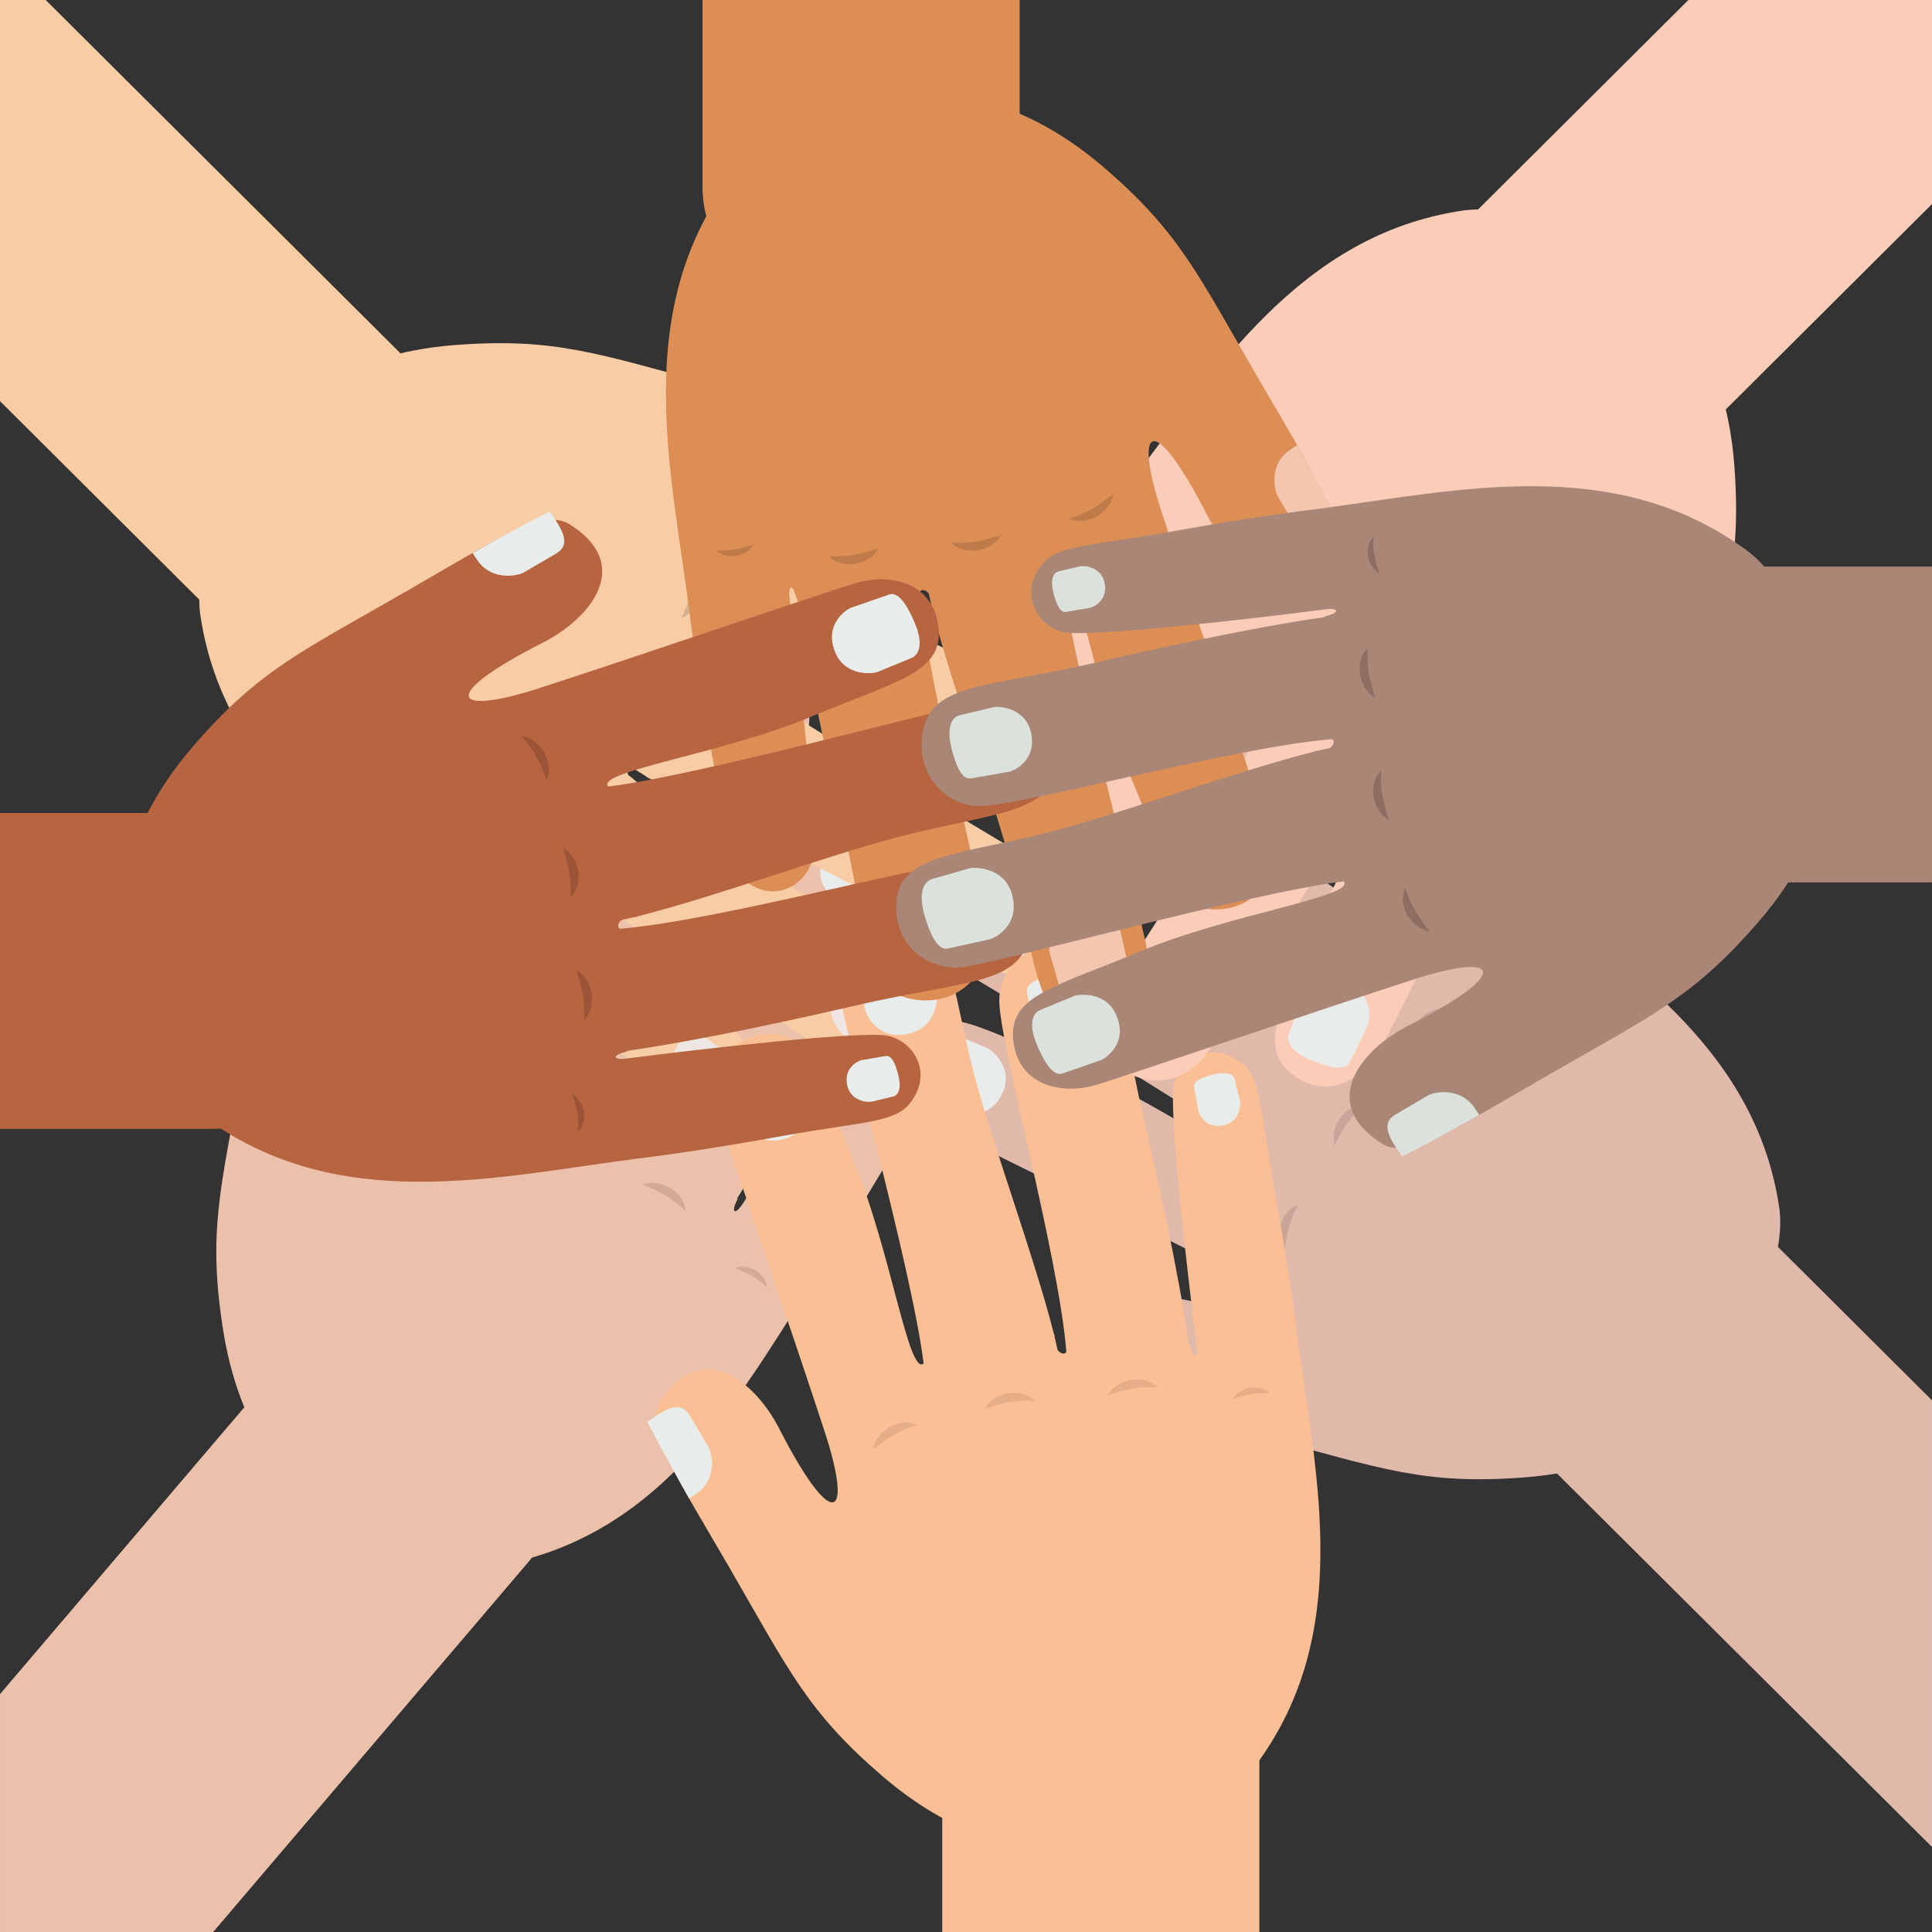 <?xml version="1.0" encoding="UTF-8"?><svg xmlns="http://www.w3.org/2000/svg" xmlns:xlink="http://www.w3.org/1999/xlink" height="425.2" preserveAspectRatio="xMidYMid meet" version="1.0" viewBox="0.0 0.0 425.2 425.2" width="425.2" zoomAndPan="magnify"><rect x="0.0" y="0.0" width="425.2" height="425.2" fill="#333333" stroke="none"/><defs><clipPath id="a"><path d="M 0 289 L 123 289 L 123 425.199 L 0 425.199 Z M 0 289"/></clipPath><clipPath id="b"><path d="M 328 261 L 425.199 261 L 425.199 407 L 328 407 Z M 328 261"/></clipPath><clipPath id="c"><path d="M 207 356 L 278 356 L 278 425.199 L 207 425.199 Z M 207 356"/></clipPath><clipPath id="d"><path d="M 314 0 L 425.199 0 L 425.199 107 L 314 107 Z M 314 0"/></clipPath><clipPath id="e"><path d="M 352 124 L 425.199 124 L 425.199 195 L 352 195 Z M 352 124"/></clipPath></defs><g><g><path d="M 53.301 235.566 C 48.488 261.824 45.699 271.246 49.125 292.824 C 53.266 318.891 66.746 328.23 66.746 328.23 C 66.746 328.23 94.73 348.121 113.34 343.785 C 148.637 335.555 164.715 303.828 181.199 278.402 L 181.176 278.395 C 187.34 269.121 193.887 258.215 199.051 249.312 C 207.562 234.68 212.445 229.297 211.352 223.965 C 209.598 215.402 201.207 214.574 196.785 218.023 C 192.348 221.504 172.453 251.035 163.453 264.93 C 161.699 267.625 160.727 266.801 162.426 263.742 C 162.305 263.789 162.23 263.863 162.121 263.91 C 171.102 249.699 181.426 230.121 187.199 218.941 C 198.203 197.66 206.844 188.906 200.508 180.719 C 194.191 172.535 184.305 173.754 179.742 178.898 C 173.766 185.672 153.664 229.34 140.75 247.387 C 140.305 248 139.34 247.344 139.41 246.004 C 139.848 245.215 140.27 244.395 140.715 243.531 C 140.898 243.312 140.922 243.141 141.172 242.902 C 141.105 242.926 141.059 242.957 140.988 242.98 C 148.547 227.781 157.949 202.145 164.773 188.012 C 173.781 169.348 182.781 159.035 175.402 151.766 C 168.055 144.508 159.086 147.477 155.035 153.027 C 151.086 158.457 126.867 211.211 115.016 229.25 C 110.602 229.32 125.828 205.359 132.066 185.621 C 138.312 165.867 143.707 156.809 134.98 151.234 C 126.258 145.652 118.84 152.441 116.047 158.723 C 113.27 165.008 96.352 208.066 88.617 226.781 C 80.906 245.504 75.52 244.816 81.449 219.746 C 84.223 208.082 81.312 193.277 65.207 198.398 C 58.785 200.434 57.27 213.824 53.301 235.566" fill="#ecc1ab"/></g><g><path d="M 168.832 283.367 C 168.777 281.77 167.617 280.461 166.305 279.578 C 165.598 279.262 164.859 278.938 164.078 278.855 C 163.301 278.738 162.52 278.828 161.777 279.059 C 164.645 280.258 166.66 281.203 168.832 283.367" fill="#d1ab97"/></g><g><path d="M 150.855 266.504 C 150.805 264.328 149.211 262.547 147.453 261.383 C 146.473 260.934 145.48 260.48 144.418 260.383 C 143.367 260.223 142.301 260.363 141.324 260.676 C 145.191 262.277 147.93 263.574 150.855 266.504" fill="#d1ab97"/></g><g><path d="M 105.172 238.695 C 104.332 236.676 102.246 235.562 100.18 235.059 C 99.117 234.98 98.027 234.902 97.004 235.188 C 95.953 235.391 95.016 235.895 94.172 236.512 C 98.387 236.676 101.391 236.953 105.172 238.695" fill="#d1ab97"/></g><g><path d="M 128.355 251.383 C 128.285 249.184 126.699 247.406 124.938 246.254 C 123.973 245.801 122.977 245.352 121.906 245.254 C 120.863 245.09 119.805 245.23 118.797 245.523 C 122.68 247.145 125.41 248.434 128.355 251.383" fill="#d1ab97"/></g><g><path d="M 155.598 161.98 C 155.164 162.953 153.586 169.016 160.074 172 C 165.801 174.633 170.023 169.594 170.473 168.57 L 174.02 160.77 C 174.449 159.816 174.832 156.871 168.367 154.113 C 161.348 151.129 160.324 152.898 159.848 153.938 L 155.598 161.98" fill="#e8edeb"/></g><g><path d="M 66.914 212.957 C 66.746 214.035 63.957 219.793 57.766 218.836 C 57.352 218.77 56.727 218.758 56.352 218.66 C 58.039 210.051 59.906 201.18 60.332 199.918 C 67.355 200.312 68.758 201.922 68.34 204.777 L 66.914 212.957" fill="#e8edeb"/></g><g><path d="M 119.426 163.266 C 119.117 164.242 118.309 170.102 124.695 172.184 C 130.359 174.023 133.777 168.855 134.09 167.844 L 136.566 160.145 C 136.863 159.211 136.91 156.395 130.527 154.531 C 123.633 152.488 122.863 154.258 122.531 155.281 L 119.426 163.266" fill="#e8edeb"/></g><g><path d="M 181.07 189.031 C 180.637 189.906 178.98 195.301 184.691 198.238 C 189.738 200.844 193.742 196.465 194.203 195.59 L 197.699 188.688 C 198.129 187.84 198.594 185.207 192.871 182.473 C 186.68 179.512 185.684 181.059 185.234 181.98 L 181.07 189.031" fill="#e8edeb"/></g><g><path d="M 197.145 225.961 C 196.879 226.516 195.812 229.973 199.484 231.887 C 202.727 233.539 205.305 230.73 205.586 230.168 L 207.832 225.73 C 208.117 225.191 208.414 223.508 204.746 221.746 C 200.75 219.848 200.121 220.836 199.82 221.41 L 197.145 225.961" fill="#e8edeb"/></g><g clip-path="url(#a)"><path d="M 46.918 425.199 L 116.215 343.855 C 126.949 331.258 123.742 310.98 109.039 298.551 C 94.344 286.133 73.73 286.285 62.996 298.887 L 0.004 372.84 L 0.004 425.199 L 46.918 425.199" fill="#ecc1ab"/></g><g><path d="M 278.355 316.332 C 304.238 323.25 313.438 326.793 335.297 325.164 C 361.73 323.184 372.172 310.566 372.172 310.566 C 372.172 310.566 394.375 284.41 391.551 265.59 C 386.199 229.871 355.77 211.324 331.668 192.887 L 331.656 192.898 C 322.895 186.02 312.504 178.645 304.016 172.785 C 290.066 163.152 285.078 157.852 279.652 158.504 C 270.953 159.543 269.426 167.809 272.531 172.469 C 275.633 177.164 303.574 199.324 316.742 209.395 C 319.297 211.348 318.395 212.254 315.453 210.328 C 315.504 210.441 315.566 210.527 315.613 210.637 C 302.129 200.555 283.363 188.707 272.66 182.062 C 252.27 169.398 244.199 160.121 235.492 165.73 C 226.801 171.328 227.195 181.246 231.984 186.191 C 238.262 192.684 280.324 216.199 297.32 230.492 C 297.895 230.992 297.152 231.891 295.824 231.711 C 295.07 231.215 294.297 230.73 293.461 230.223 C 293.258 230.023 293.09 229.984 292.875 229.711 C 292.891 229.781 292.922 229.824 292.938 229.902 C 278.352 221.152 253.457 209.723 239.867 201.801 C 221.93 191.336 212.348 181.562 204.473 188.281 C 196.605 194.988 198.844 204.133 204.066 208.605 C 209.18 212.973 259.996 241.324 277.082 254.555 C 276.785 258.949 254.047 241.879 234.809 234.07 C 215.562 226.25 206.93 220.164 200.629 228.367 C 194.34 236.566 200.531 244.48 206.586 247.77 C 212.641 251.047 254.352 271.359 272.445 280.562 C 290.539 289.738 289.426 295.043 264.828 287.098 C 253.371 283.395 238.32 285.074 242.129 301.484 C 243.645 308.023 256.918 310.613 278.355 316.332" fill="#e0b9ab"/></g><g><path d="M 335.633 205.562 C 334.023 205.492 332.613 206.531 331.637 207.758 C 331.246 208.438 330.863 209.152 330.719 209.91 C 330.547 210.672 330.57 211.465 330.727 212.215 C 332.16 209.465 333.285 207.531 335.633 205.562" fill="#caa597"/></g><g><path d="M 317.273 222.023 C 315.105 221.906 313.188 223.332 311.871 224.996 C 311.344 225.93 310.812 226.879 310.629 227.914 C 310.395 228.938 310.445 230.008 310.664 231.02 C 312.586 227.305 314.105 224.695 317.273 222.023" fill="#caa597"/></g><g><path d="M 285.727 265.105 C 283.633 265.77 282.348 267.754 281.68 269.754 C 281.504 270.809 281.348 271.879 281.547 272.93 C 281.668 273.98 282.078 274.961 282.641 275.836 C 283.152 271.676 283.68 268.711 285.727 265.105" fill="#caa597"/></g><g><path d="M 300.301 243.133 C 298.102 243.023 296.199 244.445 294.895 246.102 C 294.363 247.027 293.836 247.969 293.645 249.02 C 293.402 250.043 293.453 251.105 293.668 252.133 C 295.605 248.41 297.117 245.805 300.301 243.133" fill="#caa597"/></g><g><path d="M 213.074 208.781 C 214.012 209.301 219.961 211.34 223.461 205.156 C 226.57 199.684 221.867 195.078 220.891 194.562 L 213.371 190.398 C 212.445 189.887 209.527 189.27 206.25 195.461 C 202.68 202.18 204.367 203.344 205.371 203.906 L 213.074 208.781" fill="#e8edeb"/></g><g><path d="M 256.836 300.977 C 257.906 301.23 263.438 304.461 261.969 310.551 C 261.871 310.945 261.812 311.562 261.688 311.926 C 253.191 309.559 244.484 306.969 243.262 306.438 C 244.227 299.496 245.953 298.238 248.77 298.895 L 256.836 300.977" fill="#e8edeb"/></g><g><path d="M 211.41 244.781 C 212.355 245.168 218.152 246.461 220.754 240.289 C 223.07 234.816 218.176 230.992 217.191 230.605 L 209.672 227.523 C 208.77 227.145 205.965 226.859 203.578 233.047 C 200.977 239.723 202.672 240.641 203.672 241.051 L 211.41 244.781" fill="#e8edeb"/></g><g><path d="M 242.219 185.711 C 243.066 186.215 248.324 188.301 251.727 182.867 C 254.754 178.059 250.695 173.73 249.852 173.215 L 243.23 169.164 C 242.422 168.68 239.832 167.988 236.633 173.449 C 233.152 179.359 234.617 180.477 235.5 181.004 L 242.219 185.711" fill="#e8edeb"/></g><g><path d="M 280.488 172.77 C 281.027 173.07 284.402 174.41 286.609 170.93 C 288.539 167.844 285.938 165.059 285.387 164.738 L 281.141 162.133 C 280.621 161.812 278.961 161.371 276.891 164.883 C 274.668 168.688 275.605 169.398 276.156 169.734 L 280.488 172.77" fill="#e8edeb"/></g><g clip-path="url(#b)"><path d="M 425.199 308.188 L 385.707 268.855 C 373.984 257.176 353.426 258.699 339.789 272.273 C 326.16 285.855 324.629 306.32 336.363 318.012 L 425.199 406.484 L 425.199 308.188" fill="#e0b9ab"/></g><g><path d="M 157.301 84.75 C 131.418 77.828 122.215 74.289 100.352 75.918 C 73.926 77.906 63.469 90.52 63.469 90.52 C 63.469 90.52 41.281 116.672 44.105 135.488 C 49.453 171.207 79.879 189.766 103.988 208.195 L 103.988 208.18 C 112.77 215.062 123.152 222.441 131.641 228.289 C 145.59 237.938 150.582 243.23 155.996 242.578 C 164.707 241.535 166.223 233.281 163.117 228.609 C 160.016 223.918 132.082 201.754 118.91 191.691 C 116.355 189.73 117.266 188.828 120.188 190.758 C 120.148 190.645 120.078 190.562 120.043 190.445 C 133.531 200.523 152.273 212.379 162.996 219.02 C 183.387 231.688 191.449 240.969 200.164 235.352 C 208.859 229.758 208.453 219.828 203.672 214.887 C 197.387 208.406 155.332 184.879 138.328 170.594 C 137.758 170.094 138.492 169.188 139.824 169.371 C 140.578 169.863 141.363 170.352 142.191 170.859 C 142.395 171.062 142.559 171.105 142.781 171.367 C 142.758 171.301 142.734 171.246 142.723 171.18 C 157.301 179.938 182.188 191.363 195.777 199.285 C 213.727 209.754 223.301 219.527 231.188 212.801 C 239.047 206.094 236.805 196.953 231.59 192.477 C 226.48 188.105 175.656 159.754 158.574 146.531 C 158.863 142.137 181.602 159.199 200.852 167.012 C 220.098 174.828 228.73 180.914 235.027 172.715 C 241.312 164.52 235.117 156.605 229.062 153.309 C 223.012 150.035 181.312 129.719 163.199 120.52 C 145.105 111.34 146.234 106.039 170.82 113.988 C 182.277 117.688 197.328 116.004 193.523 99.605 C 192.004 93.066 178.734 90.469 157.301 84.75" fill="#f8cda5"/></g><g><path d="M 100.02 195.527 C 101.633 195.594 103.035 194.547 104.012 193.324 C 104.402 192.645 104.781 191.938 104.93 191.168 C 105.105 190.414 105.07 189.629 104.914 188.871 C 103.492 191.613 102.375 193.547 100.02 195.527" fill="#d3af8c"/></g><g><path d="M 118.371 179.062 C 120.551 179.176 122.465 177.738 123.785 176.094 C 124.312 175.156 124.84 174.211 125.016 173.176 C 125.273 172.137 125.215 171.062 124.984 170.07 C 123.062 173.777 121.535 176.391 118.371 179.062" fill="#d3af8c"/></g><g><path d="M 149.926 135.977 C 152.02 135.312 153.312 133.324 153.977 131.32 C 154.145 130.273 154.305 129.199 154.113 128.16 C 153.988 127.098 153.574 126.129 153.016 125.242 C 152.504 129.406 151.98 132.371 149.926 135.977" fill="#d3af8c"/></g><g><path d="M 135.355 157.945 C 137.551 158.055 139.449 156.637 140.762 154.984 C 141.297 154.051 141.82 153.109 142.004 152.07 C 142.258 151.027 142.199 149.969 141.98 148.953 C 140.059 152.66 138.535 155.273 135.355 157.945" fill="#d3af8c"/></g><g><path d="M 222.582 192.301 C 221.645 191.781 215.695 189.738 212.191 195.934 C 209.078 201.398 213.781 205.996 214.762 206.523 L 222.285 210.688 C 223.211 211.195 226.121 211.812 229.398 205.629 C 232.969 198.898 231.277 197.746 230.285 197.176 L 222.582 192.301" fill="#eee6e2"/></g><g><path d="M 178.812 100.105 C 177.754 99.848 172.215 96.617 173.688 90.535 C 173.781 90.141 173.84 89.52 173.965 89.16 C 182.457 91.531 191.18 94.113 192.395 94.652 C 191.434 101.578 189.699 102.844 186.887 102.188 L 178.812 100.105" fill="#eee6e2"/></g><g><path d="M 224.246 156.301 C 223.285 155.922 217.504 154.621 214.898 160.797 C 212.578 166.273 217.473 170.086 218.465 170.48 L 225.977 173.562 C 226.883 173.938 229.691 174.211 232.078 168.031 C 234.688 161.352 232.984 160.43 231.977 160.027 L 224.246 156.301" fill="#eee6e2"/></g><g><path d="M 193.422 215.383 C 192.594 214.871 187.324 212.789 183.922 218.223 C 180.898 223.02 184.961 227.352 185.805 227.875 L 192.422 231.922 C 193.223 232.406 195.824 233.086 199.02 227.629 C 202.496 221.723 201.031 220.613 200.148 220.078 L 193.422 215.383" fill="#eee6e2"/></g><g><path d="M 155.16 228.312 C 154.621 228.012 151.25 226.664 149.043 230.152 C 147.113 233.242 149.727 236.023 150.27 236.344 L 154.512 238.949 C 155.035 239.27 156.695 239.711 158.758 236.207 C 160.984 232.398 160.055 231.688 159.492 231.352 L 155.16 228.312" fill="#eee6e2"/></g><g><path d="M 96.383 85.973 L 10.062 0.004 L 0.004 0.004 L 0.004 88.289 L 47.027 135.125 C 58.754 146.812 79.32 145.289 92.949 131.707 C 106.586 118.129 108.113 97.66 96.383 85.973" fill="#f8cda5"/></g><g><path d="M 160.32 344.645 C 173.711 367.766 177.707 376.746 194.316 390.992 C 214.41 408.207 230.758 406.645 230.758 406.645 C 230.758 406.645 265.012 403.777 276.383 388.48 C 297.961 359.461 289.621 324.914 285.66 294.898 L 285.648 294.906 C 284.324 283.859 282.23 271.332 280.379 261.215 C 277.355 244.574 277.586 237.312 273.293 233.957 C 266.398 228.566 259.461 233.336 258.34 238.816 C 257.203 244.324 261.219 279.672 263.379 296.062 C 263.801 299.242 262.52 299.242 261.824 295.816 C 261.77 295.934 261.754 296.035 261.699 296.145 C 259.324 279.52 254.473 257.938 251.613 245.691 C 246.176 222.375 247.078 210.133 236.934 207.969 C 226.812 205.805 220.051 213.102 219.922 219.969 C 219.758 228.977 232.793 275.23 234.676 297.305 C 234.723 298.066 233.562 298.18 232.758 297.117 C 232.57 296.234 232.355 295.34 232.141 294.395 C 232.141 294.105 232.039 293.965 232.082 293.621 C 232.039 293.684 232.027 293.734 232 293.801 C 227.891 277.34 218.402 251.73 214.426 236.555 C 209.18 216.52 209.328 202.863 198.98 202.066 C 188.656 201.27 183.754 209.312 184.27 216.152 C 184.781 222.84 200.586 278.676 203.281 300.062 C 199.941 302.965 195.992 274.879 187.926 255.809 C 179.863 236.723 178.078 226.34 167.809 227.707 C 157.535 229.07 156.301 239.031 158.242 245.625 C 160.203 252.199 175.27 295.938 181.527 315.191 C 187.816 334.43 183.262 337.387 171.508 314.445 C 166.047 303.762 154.203 294.352 145.246 308.633 C 141.668 314.324 149.227 325.508 160.32 344.645" fill="#fabf95"/></g><g><path d="M 279.453 306.652 C 278.375 305.473 276.641 305.223 275.078 305.395 C 274.324 305.605 273.543 305.836 272.906 306.273 C 272.23 306.688 271.707 307.262 271.281 307.906 C 274.238 306.973 276.406 306.398 279.453 306.652" fill="#e5ae88"/></g><g><path d="M 254.797 305.371 C 253.348 303.754 250.973 303.422 248.867 303.664 C 247.832 303.953 246.777 304.246 245.918 304.855 C 245.012 305.41 244.293 306.207 243.734 307.074 C 247.73 305.805 250.66 305.027 254.797 305.371" fill="#e5ae88"/></g><g><path d="M 201.902 313.609 C 199.949 312.609 197.633 313.105 195.734 314.055 C 194.871 314.676 193.996 315.32 193.395 316.195 C 192.727 317.027 192.332 318.02 192.105 319.027 C 195.406 316.445 197.883 314.723 201.902 313.609" fill="#e5ae88"/></g><g><path d="M 227.809 308.344 C 226.328 306.719 223.973 306.383 221.883 306.633 C 220.848 306.914 219.793 307.211 218.93 307.816 C 218.016 308.371 217.301 309.16 216.727 310.035 C 220.73 308.766 223.648 307.988 227.809 308.344" fill="#e5ae88"/></g><g><path d="M 190.52 222.617 C 190.812 223.645 193.562 229.277 200.438 227.371 C 206.52 225.695 206.461 219.125 206.145 218.066 L 203.773 209.828 C 203.488 208.816 201.863 206.328 195.145 208.395 C 187.852 210.637 188.223 212.645 188.535 213.746 L 190.52 222.617" fill="#e8edeb"/></g><g><path d="M 156.012 318.633 C 156.574 319.566 158.203 325.746 152.84 329.016 C 152.488 329.23 152 329.621 151.664 329.789 C 147.34 322.133 143 314.164 142.531 312.93 C 148.133 308.707 150.246 309.031 151.781 311.48 L 156.012 318.633" fill="#e8edeb"/></g><g><path d="M 163.773 246.906 C 164.168 247.852 167.359 252.84 173.578 250.309 C 179.109 248.07 178.352 241.926 177.93 240.953 L 174.812 233.48 C 174.438 232.574 172.645 230.402 166.562 233.094 C 159.984 235.977 160.531 237.824 160.961 238.816 L 163.773 246.906" fill="#e8edeb"/></g><g><path d="M 227.52 226.836 C 227.742 227.781 229.996 232.961 236.258 231.52 C 241.801 230.25 242.004 224.336 241.777 223.371 L 239.969 215.852 C 239.742 214.934 238.391 212.621 232.262 214.227 C 225.605 215.957 225.848 217.777 226.098 218.777 L 227.52 226.836" fill="#e8edeb"/></g><g><path d="M 263.762 244.637 C 263.922 245.23 265.352 248.559 269.383 247.645 C 272.941 246.816 273.074 243.02 272.922 242.402 L 271.758 237.57 C 271.621 236.98 270.762 235.496 266.809 236.523 C 262.531 237.648 262.695 238.812 262.84 239.438 L 263.762 244.637" fill="#e8edeb"/></g><g clip-path="url(#c)"><path d="M 277.164 425.199 L 277.164 386.68 C 277.164 370.152 261.535 356.758 242.262 356.758 C 222.984 356.758 207.371 370.152 207.371 386.68 L 207.371 425.199 L 277.164 425.199" fill="#fabf95"/></g><g><path d="M 372.82 159.09 C 379.77 133.316 383.32 124.148 381.691 102.379 C 379.699 76.062 367.023 65.645 367.023 65.645 C 367.023 65.645 340.77 43.547 321.871 46.355 C 286.016 51.68 267.383 81.984 248.875 106 L 248.883 106 C 241.984 114.73 234.562 125.074 228.688 133.531 C 219.016 147.434 213.691 152.395 214.348 157.797 C 215.402 166.473 223.688 167.98 228.379 164.898 C 233.09 161.801 255.34 133.98 265.453 120.863 C 267.414 118.316 268.32 119.223 266.379 122.133 C 266.5 122.094 266.59 122.031 266.699 121.984 C 256.578 135.422 244.68 154.098 238.008 164.77 C 225.297 185.086 215.973 193.105 221.605 201.777 C 227.23 210.441 237.191 210.043 242.156 205.27 C 248.66 199.02 272.297 157.145 286.633 140.195 C 287.145 139.629 288.043 140.367 287.855 141.688 C 287.359 142.438 286.871 143.223 286.363 144.043 C 286.156 144.246 286.129 144.422 285.855 144.637 C 285.922 144.621 285.969 144.582 286.035 144.566 C 277.254 159.094 265.781 183.895 257.82 197.418 C 247.312 215.289 237.508 224.836 244.254 232.684 C 250.984 240.52 260.168 238.277 264.656 233.074 C 269.035 227.984 297.512 177.383 310.789 160.355 C 315.211 160.66 298.062 183.301 290.23 202.469 C 282.383 221.645 276.27 230.234 284.504 236.504 C 292.742 242.773 300.684 236.609 303.98 230.57 C 307.27 224.551 327.672 183.004 336.906 164.977 C 346.129 146.949 351.449 148.074 343.469 172.566 C 339.742 183.969 341.441 198.969 357.906 195.172 C 364.48 193.664 367.07 180.438 372.82 159.09" fill="#fbcdb9"/></g><g><path d="M 261.605 102.043 C 261.527 103.645 262.578 105.051 263.809 106.02 C 264.492 106.41 265.211 106.797 265.977 106.938 C 266.734 107.113 267.512 107.078 268.277 106.926 C 265.523 105.5 263.578 104.383 261.605 102.043" fill="#d19b8a"/></g><g><path d="M 278.137 120.32 C 278.016 122.492 279.445 124.395 281.113 125.719 C 282.055 126.238 283 126.766 284.043 126.945 C 285.078 127.188 286.145 127.129 287.156 126.906 C 283.434 124.992 280.812 123.484 278.137 120.32" fill="#d19b8a"/></g><g><path d="M 321.379 151.754 C 322.051 153.828 324.051 155.121 326.051 155.773 C 327.105 155.941 328.191 156.109 329.242 155.922 C 330.297 155.789 331.285 155.383 332.16 154.824 C 327.988 154.316 325.008 153.793 321.379 151.754" fill="#d19b8a"/></g><g><path d="M 299.328 137.23 C 299.211 139.414 300.645 141.32 302.301 142.613 C 303.23 143.145 304.188 143.68 305.234 143.859 C 306.266 144.102 307.328 144.051 308.363 143.836 C 304.625 141.914 302.012 140.402 299.328 137.23" fill="#d19b8a"/></g><g><path d="M 264.836 224.113 C 265.348 223.176 267.406 217.258 261.191 213.766 C 255.691 210.664 251.078 215.359 250.555 216.328 L 246.375 223.82 C 245.863 224.73 245.238 227.641 251.461 230.91 C 258.207 234.469 259.379 232.777 259.941 231.785 L 264.836 224.113" fill="#e8edeb"/></g><g><path d="M 357.395 180.52 C 357.664 179.457 360.91 173.949 367.012 175.41 C 367.406 175.508 368.035 175.574 368.395 175.688 C 366.016 184.152 363.422 192.832 362.879 194.047 C 355.914 193.082 354.664 191.371 355.312 188.555 L 357.395 180.52" fill="#e8edeb"/></g><g><path d="M 300.98 225.77 C 301.371 224.82 302.66 219.047 296.465 216.457 C 290.969 214.148 287.145 219.027 286.754 220.016 L 283.648 227.492 C 283.27 228.395 282.992 231.184 289.199 233.57 C 295.902 236.168 296.824 234.477 297.23 233.473 L 300.98 225.77" fill="#e8edeb"/></g><g><path d="M 241.66 195.07 C 242.172 194.234 244.262 188.996 238.812 185.602 C 233.988 182.602 229.645 186.637 229.125 187.484 L 225.062 194.07 C 224.562 194.883 223.879 197.465 229.355 200.645 C 235.293 204.109 236.414 202.648 236.949 201.77 L 241.66 195.07" fill="#e8edeb"/></g><g><path d="M 228.668 156.961 C 228.98 156.43 230.332 153.07 226.828 150.879 C 223.73 148.949 220.938 151.539 220.613 152.094 L 218 156.316 C 217.68 156.832 217.238 158.484 220.754 160.547 C 224.582 162.766 225.281 161.82 225.637 161.273 L 228.668 156.961" fill="#e8edeb"/></g><g clip-path="url(#d)"><path d="M 425.199 0.004 L 371.582 0.004 L 322.18 49.207 C 310.445 60.895 311.992 81.379 325.621 94.949 C 339.246 108.52 359.797 110.051 371.535 98.355 L 425.199 44.91 L 425.199 0.004" fill="#fbcdb9"/></g><g><path d="M 276.832 83.109 C 263.438 59.992 259.449 51.008 242.844 36.758 C 222.75 19.547 206.395 21.109 206.395 21.109 C 206.395 21.109 172.148 23.977 160.777 39.27 C 139.188 68.289 147.539 102.844 151.488 132.855 L 151.508 132.848 C 152.832 143.891 154.926 156.422 156.785 166.539 C 159.801 183.18 159.562 190.438 163.855 193.797 C 170.77 199.188 177.699 194.418 178.812 188.938 C 179.949 183.43 175.938 148.082 173.77 131.691 C 173.352 128.512 174.629 128.512 175.336 131.938 C 175.383 131.82 175.395 131.715 175.449 131.609 C 177.84 148.234 182.688 169.816 185.547 182.062 C 190.969 205.379 190.082 217.621 200.227 219.785 C 210.344 221.949 217.102 214.648 217.23 207.785 C 217.391 198.777 204.348 152.523 202.484 130.445 C 202.43 129.688 203.59 129.574 204.395 130.637 C 204.598 131.52 204.785 132.414 205.02 133.355 C 205.02 133.645 205.105 133.789 205.066 134.133 C 205.105 134.07 205.121 134.02 205.16 133.953 C 209.27 150.414 218.762 176.023 222.73 191.195 C 227.992 211.23 227.828 224.891 238.18 225.688 C 248.488 226.48 253.398 218.438 252.879 211.602 C 252.367 204.914 236.566 149.078 233.879 127.688 C 237.219 124.789 241.164 152.875 249.234 171.945 C 257.289 191.031 259.062 201.414 269.352 200.047 C 279.621 198.68 280.852 188.723 278.906 182.133 C 276.961 175.555 261.895 131.812 255.609 112.562 C 249.34 93.324 253.902 90.367 265.641 113.309 C 271.113 123.992 282.949 133.398 291.918 119.121 C 295.488 113.43 287.934 102.246 276.832 83.109" fill="#dd8e55"/></g><g><path d="M 157.695 121.102 C 158.777 122.281 160.52 122.535 162.074 122.359 C 162.84 122.145 163.613 121.918 164.258 121.477 C 164.918 121.066 165.453 120.488 165.871 119.848 C 162.922 120.777 160.75 121.355 157.695 121.102" fill="#bf7a49"/></g><g><path d="M 182.363 122.383 C 183.82 124 186.188 124.332 188.289 124.094 C 189.328 123.805 190.379 123.508 191.242 122.898 C 192.141 122.344 192.855 121.547 193.422 120.68 C 189.43 121.949 186.496 122.723 182.363 122.383" fill="#bf7a49"/></g><g><path d="M 235.25 114.141 C 237.203 115.145 239.527 114.648 241.418 113.699 C 242.281 113.074 243.164 112.434 243.77 111.559 C 244.426 110.723 244.824 109.734 245.047 108.727 C 241.754 111.309 239.27 113.031 235.25 114.141" fill="#bf7a49"/></g><g><path d="M 209.352 119.41 C 210.824 121.035 213.184 121.371 215.277 121.121 C 216.316 120.84 217.359 120.543 218.227 119.938 C 219.137 119.383 219.852 118.59 220.426 117.719 C 216.43 118.984 213.5 119.762 209.352 119.41" fill="#bf7a49"/></g><g><path d="M 246.645 205.137 C 246.344 204.109 243.594 198.473 236.715 200.383 C 230.633 202.059 230.703 208.629 231.008 209.688 L 233.371 217.926 C 233.672 218.938 235.285 221.426 242.004 219.359 C 249.305 217.117 248.93 215.105 248.621 214.004 L 246.645 205.137" fill="#f3c6b0"/></g><g><path d="M 281.148 109.121 C 280.586 108.188 278.961 102.008 284.312 98.738 C 284.664 98.523 285.152 98.133 285.484 97.965 C 289.809 105.617 294.145 113.586 294.621 114.824 C 289.023 119.051 286.902 118.723 285.379 116.273 L 281.148 109.121" fill="#f3c6b0"/></g><g><path d="M 273.379 180.848 C 272.98 179.906 269.793 174.914 263.57 177.445 C 258.039 179.684 258.812 185.828 259.23 186.801 L 262.352 194.273 C 262.715 195.18 264.508 197.352 270.586 194.66 C 277.164 191.773 276.625 189.934 276.191 188.938 L 273.379 180.848" fill="#f3c6b0"/></g><g><path d="M 209.645 200.922 C 209.41 199.973 207.164 194.789 200.906 196.234 C 195.352 197.504 195.145 203.422 195.383 204.387 L 197.188 211.902 C 197.414 212.82 198.762 215.133 204.898 213.527 C 211.555 211.797 211.312 209.977 211.062 208.977 L 209.645 200.922" fill="#f3c6b0"/></g><g><path d="M 173.395 183.117 C 173.234 182.527 171.797 179.199 167.762 180.109 C 164.215 180.938 164.078 184.734 164.238 185.352 L 165.387 190.184 C 165.535 190.773 166.398 192.254 170.348 191.23 C 174.625 190.105 174.457 188.941 174.312 188.312 L 173.395 183.117" fill="#f3c6b0"/></g><g><path d="M 154.609 0.004 L 154.609 41.07 C 154.609 57.598 170.234 70.996 189.52 70.996 C 208.777 70.996 224.406 57.598 224.406 41.07 L 224.406 0.004 L 154.609 0.004" fill="#dd8e55"/></g><g><path d="M 89.09 130.332 C 65.879 143.656 56.855 147.633 42.547 164.191 C 25.273 184.195 26.844 200.484 26.844 200.484 C 26.844 200.484 29.719 234.598 45.07 245.93 C 74.215 267.422 108.898 259.098 139.035 255.16 L 139.031 255.148 C 150.117 253.832 162.699 251.738 172.855 249.891 C 189.566 246.887 196.855 247.129 200.227 242.844 C 205.641 235.977 200.852 229.059 195.344 227.949 C 189.816 226.816 154.328 230.82 137.871 232.973 C 134.676 233.395 134.676 232.113 138.113 231.422 C 138 231.359 137.895 231.359 137.781 231.309 C 154.48 228.93 176.152 224.105 188.445 221.262 C 211.855 215.844 224.148 216.738 226.316 206.633 C 228.492 196.547 221.168 189.816 214.27 189.691 C 205.227 189.531 158.785 202.516 136.617 204.387 C 135.859 204.438 135.738 203.273 136.812 202.48 C 137.695 202.285 138.594 202.09 139.539 201.859 C 139.832 201.859 139.977 201.762 140.316 201.801 C 140.258 201.762 140.203 201.754 140.145 201.711 C 156.668 197.621 182.383 188.176 197.617 184.223 C 217.734 178.98 231.441 179.141 232.246 168.84 C 233.047 158.555 224.973 153.664 218.098 154.188 C 211.387 154.691 155.324 170.434 133.852 173.113 C 130.938 169.797 159.137 165.848 178.285 157.824 C 197.449 149.801 207.871 148.023 206.504 137.789 C 205.125 127.555 195.133 126.324 188.512 128.27 C 181.906 130.215 137.992 145.223 118.66 151.461 C 99.344 157.715 96.383 153.164 119.41 141.469 C 130.137 136.031 139.586 124.234 125.25 115.316 C 119.531 111.758 108.305 119.273 89.09 130.332" fill="#b76440"/></g><g><path d="M 127.23 248.996 C 128.426 247.914 128.676 246.188 128.5 244.629 C 128.285 243.875 128.059 243.094 127.613 242.465 C 127.203 241.805 126.621 241.266 125.973 240.848 C 126.91 243.785 127.488 245.941 127.23 248.996" fill="#9b5436"/></g><g><path d="M 128.52 224.43 C 130.148 222.977 130.48 220.621 130.238 218.508 C 129.945 217.484 129.648 216.441 129.039 215.574 C 128.484 214.684 127.684 213.973 126.812 213.414 C 128.09 217.387 128.859 220.312 128.52 224.43" fill="#9b5436"/></g><g><path d="M 120.246 171.738 C 121.254 169.805 120.762 167.484 119.805 165.605 C 119.18 164.738 118.531 163.871 117.652 163.266 C 116.816 162.609 115.824 162.203 114.812 161.98 C 117.402 165.277 119.137 167.742 120.246 171.738" fill="#9b5436"/></g><g><path d="M 125.539 197.547 C 127.172 196.074 127.508 193.73 127.258 191.641 C 126.977 190.605 126.676 189.559 126.066 188.691 C 125.512 187.797 124.715 187.082 123.836 186.516 C 125.113 190.496 125.891 193.406 125.539 197.547" fill="#9b5436"/></g><g><path d="M 211.609 160.402 C 210.582 160.695 204.926 163.438 206.836 170.281 C 208.52 176.344 215.117 176.273 216.18 175.973 L 224.449 173.609 C 225.465 173.32 227.969 171.711 225.895 165.012 C 223.645 157.754 221.621 158.113 220.516 158.43 L 211.609 160.402" fill="#e8edeb"/></g><g><path d="M 115.207 126.035 C 114.273 126.598 108.062 128.215 104.781 122.871 C 104.566 122.535 104.172 122.047 104.004 121.707 C 111.691 117.406 119.688 113.094 120.938 112.605 C 125.172 118.195 124.844 120.293 122.391 121.828 L 115.207 126.035" fill="#e8edeb"/></g><g><path d="M 187.227 133.773 C 186.277 134.168 181.27 137.336 183.805 143.539 C 186.059 149.031 192.227 148.285 193.203 147.863 L 200.703 144.766 C 201.609 144.387 203.797 142.605 201.094 136.555 C 198.195 130 196.344 130.547 195.344 130.973 L 187.227 133.773" fill="#e8edeb"/></g><g><path d="M 207.375 197.242 C 206.426 197.488 201.227 199.723 202.672 205.957 C 203.945 211.477 209.887 211.688 210.855 211.453 L 218.402 209.656 C 219.328 209.434 221.645 208.09 220.035 201.977 C 218.297 195.344 216.469 195.59 215.469 195.828 L 207.375 197.242" fill="#e8edeb"/></g><g><path d="M 189.504 233.344 C 188.906 233.512 185.57 234.938 186.48 238.953 C 187.316 242.492 191.129 242.633 191.742 242.473 L 196.594 241.324 C 197.191 241.188 198.68 240.32 197.648 236.395 C 196.52 232.137 195.352 232.285 194.719 232.445 L 189.504 233.344" fill="#e8edeb"/></g><g><path d="M 46.883 178.926 L 0.004 178.926 L 0.004 248.449 L 46.883 248.449 C 63.473 248.449 76.926 232.879 76.926 213.688 C 76.926 194.484 63.473 178.926 46.883 178.926" fill="#b76440"/></g><g><path d="M 340.461 236.762 C 363.668 223.426 372.695 219.441 386.996 202.902 C 404.277 182.887 402.707 166.602 402.707 166.602 C 402.707 166.602 399.832 132.48 384.473 121.168 C 355.336 99.676 320.648 107.98 290.512 111.93 L 290.52 111.945 C 279.434 113.254 266.848 115.352 256.691 117.188 C 239.984 120.191 232.691 119.965 229.324 124.234 C 223.91 131.117 228.699 138.027 234.203 139.137 C 239.734 140.262 275.223 136.266 291.68 134.109 C 294.875 133.695 294.875 134.977 291.438 135.656 C 291.547 135.719 291.656 135.734 291.762 135.777 C 275.07 138.16 253.398 142.98 241.105 145.836 C 217.695 151.242 205.402 150.348 203.23 160.465 C 201.055 170.531 208.387 177.273 215.277 177.398 C 224.32 177.551 270.762 164.578 292.926 162.691 C 293.691 162.648 293.805 163.805 292.742 164.605 C 291.855 164.809 290.953 165.008 290.008 165.23 C 289.719 165.23 289.57 165.32 289.23 165.293 C 289.289 165.32 289.344 165.34 289.406 165.387 C 272.883 169.469 247.168 178.898 231.934 182.867 C 211.816 188.105 198.105 187.941 197.305 198.254 C 196.504 208.523 204.578 213.43 211.449 212.898 C 218.16 212.398 274.223 196.645 295.699 193.973 C 298.609 197.281 270.41 201.23 251.262 209.266 C 232.102 217.289 221.676 219.062 223.047 229.301 C 224.418 239.523 234.418 240.77 241.035 238.824 C 247.641 236.883 291.555 221.871 310.891 215.633 C 330.199 209.371 333.168 213.914 310.141 225.625 C 299.406 231.047 289.965 242.852 304.301 251.77 C 310.016 255.32 321.242 247.816 340.461 236.762" fill="#aa8676"/></g><g><path d="M 302.316 118.098 C 301.125 119.176 300.875 120.91 301.051 122.457 C 301.266 123.215 301.492 123.992 301.938 124.633 C 302.348 125.281 302.926 125.828 303.574 126.238 C 302.637 123.309 302.059 121.137 302.316 118.098" fill="#8d6e60"/></g><g><path d="M 301.023 142.66 C 299.402 144.117 299.07 146.473 299.312 148.566 C 299.605 149.602 299.898 150.633 300.508 151.5 C 301.062 152.41 301.867 153.125 302.734 153.672 C 301.465 149.691 300.684 146.773 301.023 142.66" fill="#8d6e60"/></g><g><path d="M 309.305 195.355 C 308.297 197.281 308.789 199.605 309.738 201.488 C 310.371 202.34 311.02 203.223 311.895 203.828 C 312.734 204.48 313.727 204.879 314.738 205.105 C 312.145 201.809 310.41 199.328 309.305 195.355" fill="#8d6e60"/></g><g><path d="M 304.012 169.547 C 302.379 171.02 302.039 173.355 302.293 175.453 C 302.574 176.484 302.871 177.52 303.484 178.387 C 304.039 179.297 304.836 180.012 305.707 180.574 C 304.438 176.594 303.652 173.68 304.012 169.547" fill="#8d6e60"/></g><g><path d="M 217.938 206.688 C 218.969 206.383 224.629 203.645 222.715 196.797 C 221.023 190.754 214.434 190.812 213.371 191.113 L 205.098 193.469 C 204.086 193.773 201.582 195.383 203.652 202.066 C 205.906 209.328 207.926 208.965 209.031 208.66 L 217.938 206.688" fill="#dbe2db"/></g><g><path d="M 314.34 241.043 C 315.277 240.48 321.484 238.867 324.77 244.203 C 324.98 244.555 325.375 245.039 325.543 245.391 C 317.855 249.688 309.855 254 308.617 254.484 C 304.371 248.895 304.699 246.785 307.156 245.266 L 314.34 241.043" fill="#dbe2db"/></g><g><path d="M 242.324 233.312 C 243.273 232.918 248.281 229.758 245.742 223.547 C 243.492 218.047 237.32 218.809 236.348 219.219 L 228.848 222.328 C 227.938 222.711 225.758 224.484 228.457 230.531 C 231.352 237.098 233.211 236.547 234.203 236.117 L 242.324 233.312" fill="#dbe2db"/></g><g><path d="M 222.172 169.836 C 223.125 169.605 228.324 167.371 226.875 161.129 C 225.605 155.613 219.664 155.402 218.695 155.633 L 211.145 157.426 C 210.227 157.652 207.902 159.004 209.512 165.109 C 211.25 171.73 213.078 171.488 214.078 171.246 L 222.172 169.836" fill="#dbe2db"/></g><g><path d="M 240.043 133.742 C 240.641 133.574 243.98 132.148 243.066 128.121 C 242.234 124.602 238.422 124.465 237.805 124.613 L 232.957 125.754 C 232.355 125.902 230.871 126.77 231.902 130.688 C 233.027 134.941 234.199 134.789 234.824 134.641 L 240.043 133.742" fill="#dbe2db"/></g><g clip-path="url(#e)"><path d="M 425.199 124.688 L 382.668 124.688 C 366.07 124.688 352.621 140.242 352.621 159.445 C 352.621 178.645 366.07 194.199 382.668 194.199 L 425.199 194.199 L 425.199 124.688" fill="#aa8676"/></g></g></svg>